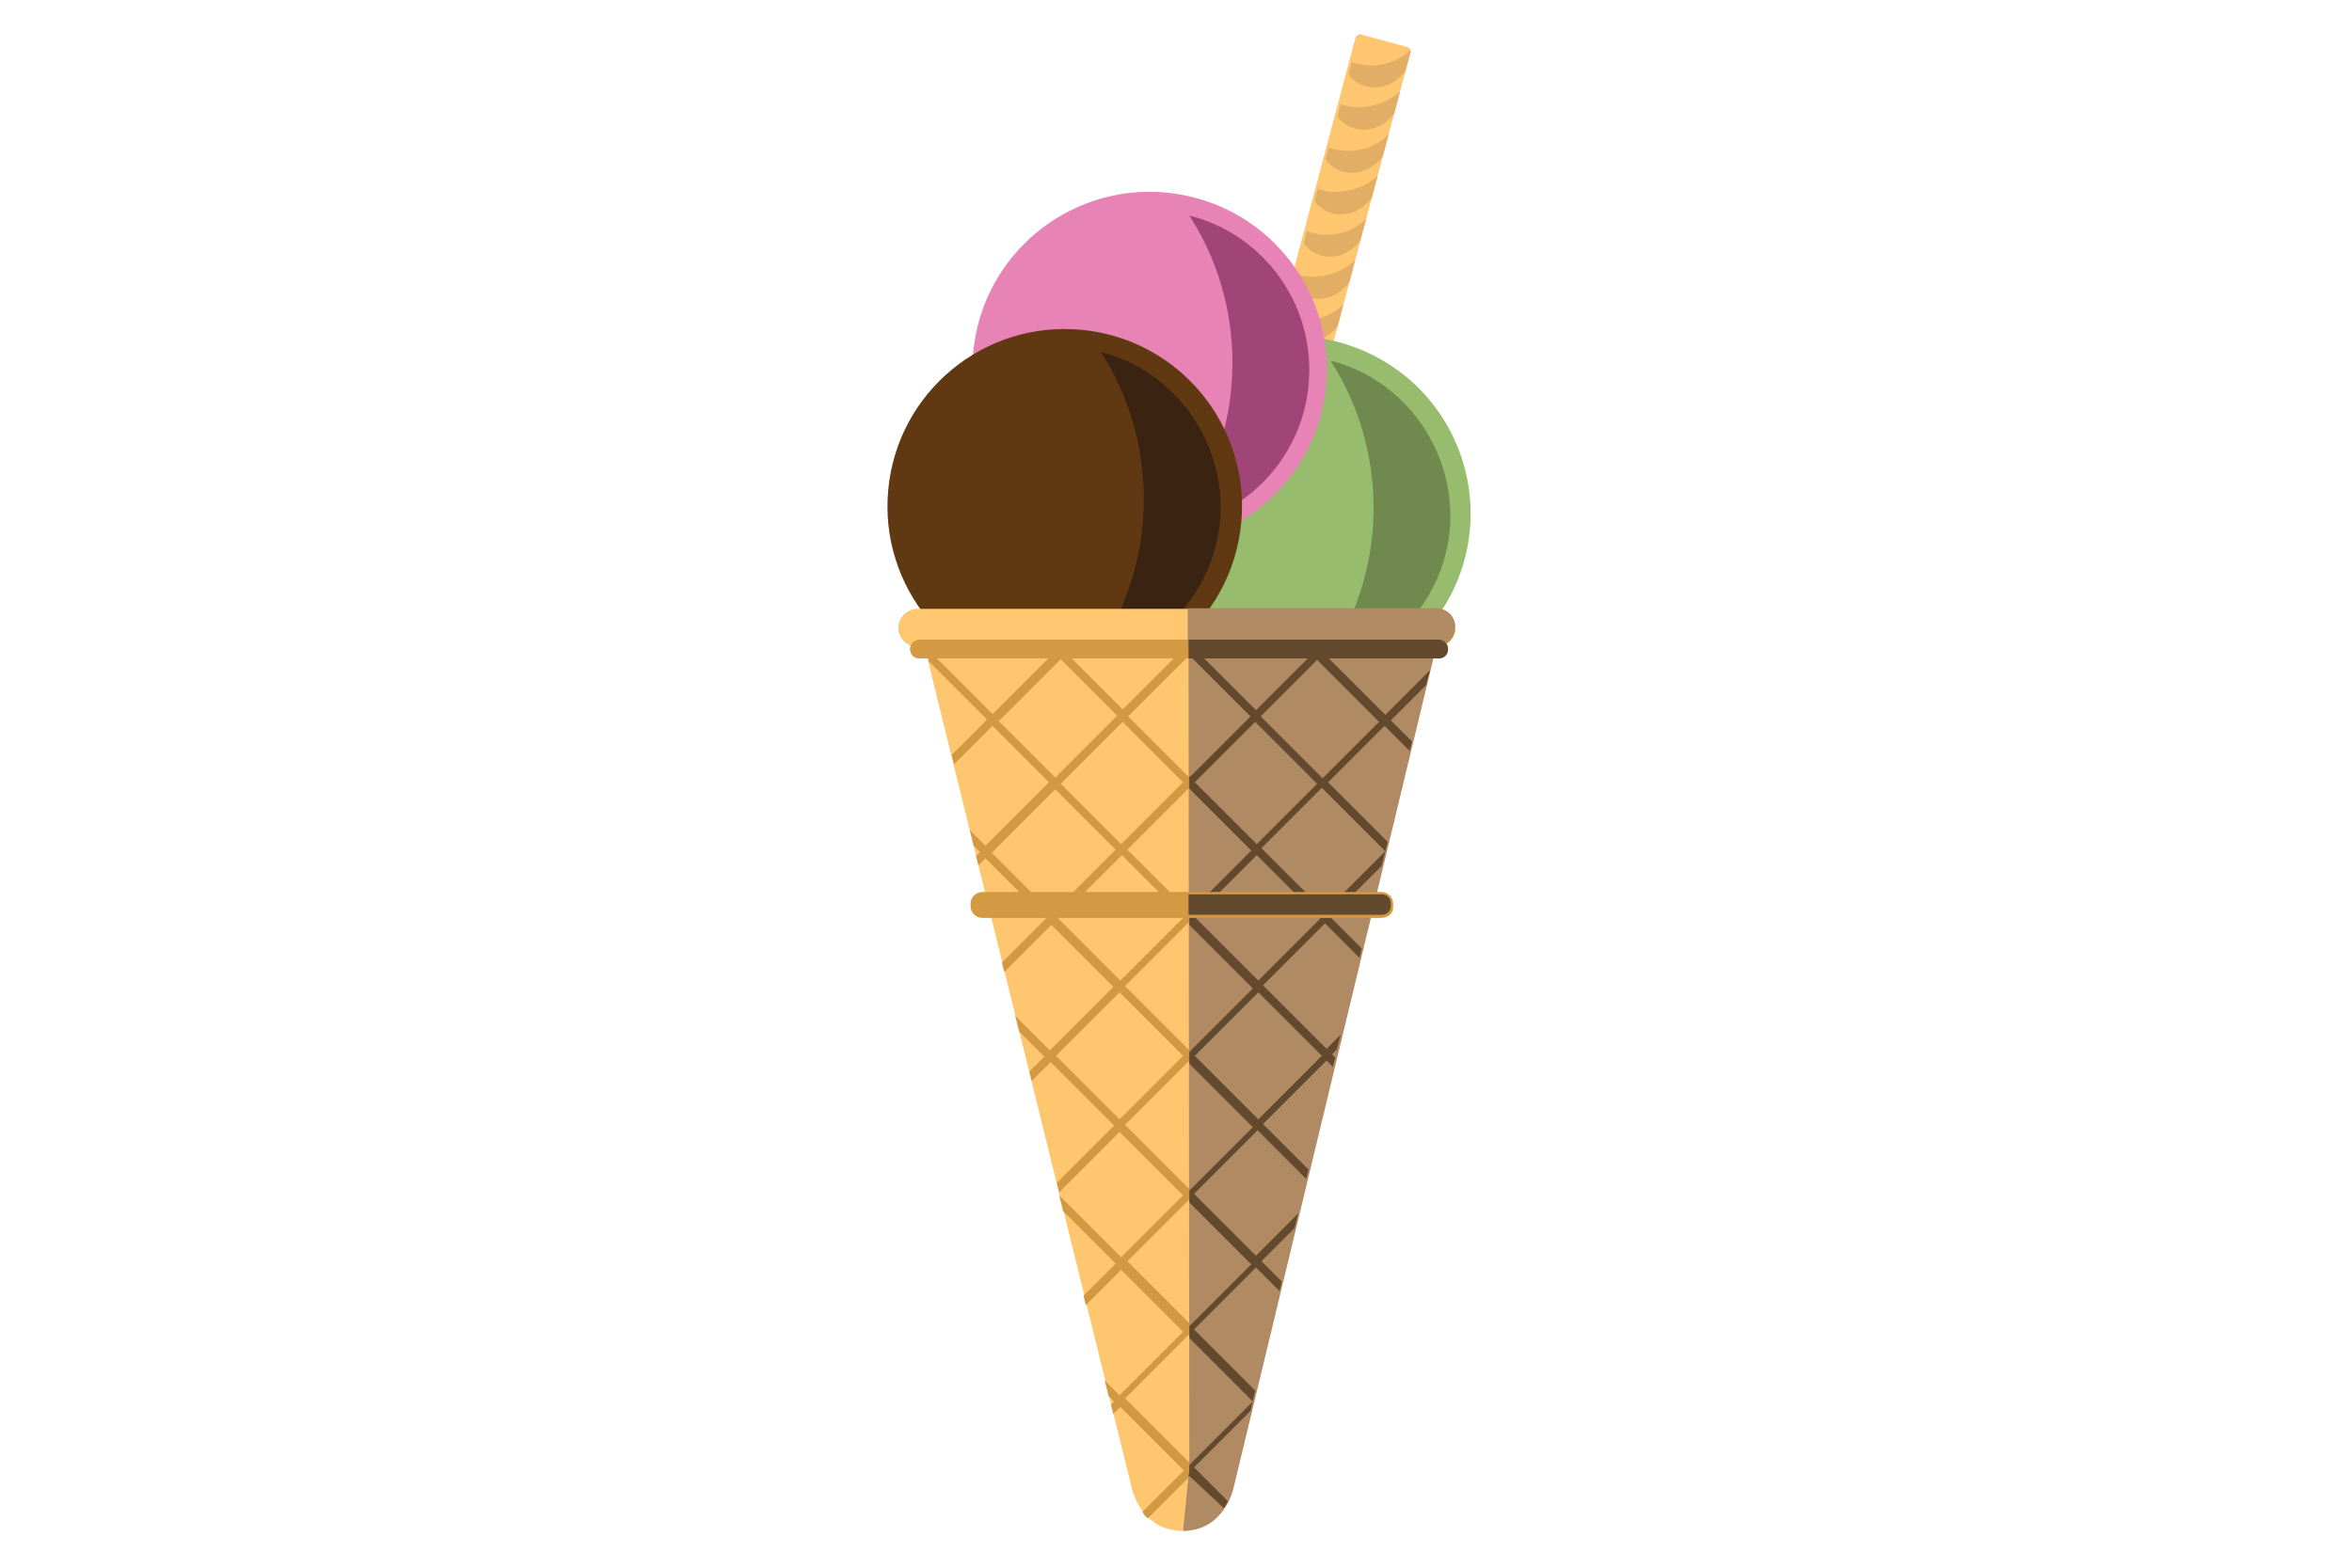 <?xml version="1.0" encoding="utf-8"?>
<!-- Generator: Adobe Illustrator 19.2.1, SVG Export Plug-In . SVG Version: 6.00 Build 0)  -->
<svg version="1.1" id="Layer_1" xmlns="http://www.w3.org/2000/svg" xmlns:xlink="http://www.w3.org/1999/xlink" x="0px" y="0px"
	 viewBox="0 0 300 200" style="enable-background:new 0 0 300 200;" xml:space="preserve">
<style type="text/css">
	.st0{display:none;}
	.st1{display:inline;}
	.st2{fill:#D6D6D6;}
	.st3{fill:#721C38;}
	.st4{fill:#FFFFFF;}
	.st5{fill:#3F1120;}
	.st6{fill:#E5D1BF;}
	.st7{fill:#82644B;}
	.st8{fill:#333333;}
	.st9{fill:#B4B4B4;}
	.st10{fill:#ED7161;}
	.st11{fill:#CDCCCC;}
	.st12{fill:#4E4E4E;}
	.st13{fill:#232323;}
	.st14{fill:#383838;}
	.st15{fill:#58595B;}
	.st16{fill:#414042;}
	.st17{fill:#6D6E71;}
	.st18{fill:#939598;}
	.st19{fill:#808285;}
	.st20{fill:none;}
	.st21{fill:#2B2725;}
	.st22{fill:#231F1C;}
	.st23{fill:#0B0909;}
	.st24{fill:#3F3E41;}
	.st25{opacity:0.32;fill:#DDD9D5;enable-background:new    ;}
	.st26{fill:#FFCC67;}
	.st27{fill:#676767;}
	.st28{fill:#989898;}
	.st29{fill:#E6E6E5;}
	.st30{fill:#4CA0D8;}
	.st31{fill:#418FC2;}
	.st32{fill:#EF6EAA;}
	.st33{fill:#E68844;}
	.st34{fill:#B46B35;}
	.st35{fill:#969696;}
	.st36{fill:#5E5F5F;}
	.st37{fill:#FFEFAB;}
	.st38{fill:#A38C52;}
	.st39{fill:#A67D52;}
	.st40{fill:#745639;}
	.st41{fill:#E6AC70;}
	.st42{fill:#9B9A9A;}
	.st43{fill:#F04A23;}
	.st44{fill:#232F34;}
	.st45{fill:#6F7173;}
	.st46{display:inline;opacity:0.2;}
	.st47{fill:#212121;}
	.st48{fill:#BCBEC0;}
	.st49{fill:#009444;}
	.st50{fill:#F68838;}
	.st51{fill:#FCC198;}
	.st52{fill:#C16328;}
	.st53{fill:#8ED1BE;}
	.st54{fill:#72B8A2;}
	.st55{fill:#2887A0;}
	.st56{fill:#444444;}
	.st57{fill:#BCBEC0;stroke:#BCBEC0;stroke-miterlimit:10;}
	.st58{fill:#FDBB41;}
	.st59{fill:#71481C;}
	.st60{fill:#FFE0BB;}
	.st61{fill:#F2F2F2;}
	.st62{clip-path:url(#SVGID_2_);fill:#FEC66F;}
	.st63{clip-path:url(#SVGID_4_);fill:#E2AE66;}
	.st64{clip-path:url(#SVGID_6_);fill:#E2AE66;}
	.st65{clip-path:url(#SVGID_8_);fill:#E2AE66;}
	.st66{clip-path:url(#SVGID_10_);fill:#E2AE66;}
	.st67{clip-path:url(#SVGID_12_);fill:#E2AE66;}
	.st68{clip-path:url(#SVGID_14_);fill:#E2AE66;}
	.st69{clip-path:url(#SVGID_16_);fill:#E2AE66;}
	.st70{clip-path:url(#SVGID_18_);fill:#E2AE66;}
	.st71{clip-path:url(#SVGID_20_);fill:#E2AE66;}
	.st72{clip-path:url(#SVGID_22_);fill:#E2AE66;}
	.st73{clip-path:url(#SVGID_24_);fill:#E2AE66;}
	.st74{fill:#97BC6D;}
	.st75{fill:#E783B5;}
	.st76{fill:#D49A44;}
	.st77{fill:#A14477;}
	.st78{fill:#70894E;}
	.st79{fill:#603913;}
	.st80{fill:#3B2311;}
	.st81{fill:#FEC66F;}
	.st82{fill:#D39942;}
	.st83{fill:#FEC770;}
	.st84{fill:#AF8A62;}
	.st85{fill:#63492E;}
	.st86{fill:#D49A44;stroke:#D39942;stroke-miterlimit:10;}
</style>
<g id="Layer_1_1_" class="st0">
</g>
<g id="Layer_1_copy" class="st0">
	<g class="st1">
		<path class="st2" d="M142.6,79.3c22.6,43.6-17.9,64.7-17.9,64.7S84,125.2,106.4,79.3H142.6z"/>
		<path class="st2" d="M124.5,194.9L124.5,194.9c-1.1,0-2-0.9-2-2v-50c0-1.1,0.9-2,2-2l0,0c1.1,0,2,0.9,2,2v50
			C126.5,194,125.6,194.9,124.5,194.9z"/>
		<path class="st2" d="M101.9,194.2v-0.3c0-1,0.8-1.8,1.8-1.8h41.5c1,0,1.8,0.8,1.8,1.8v0.3c0,1-0.8,1.8-1.8,1.8h-41.5
			C102.7,196,101.9,195.2,101.9,194.2z"/>
		<path class="st3" d="M99.8,101.2c-2.7,30.1,24.9,42.8,24.9,42.8s26.9-14,24.6-42.8H99.8z"/>
		<path class="st4" d="M107.1,95.2c0-3.8,0.2-7.5,0.6-11c-2.8,5.4-4.4,12.1-4.4,19.4c0,12,4.4,22.4,10.9,27.8
			C109.7,121.6,107.1,109,107.1,95.2z"/>
		<path class="st5" d="M185.4,46.8c0-9.3,0-37.4,0-37.4c0-2.5-2.1-4.6-4.6-4.6h-1.5h-2.2h-0.9c-2.5,0-4.6,2.1-4.6,4.6
			c0,0,0,28,0,37.4c0,8.2-15.4,13.9-15.4,35c0,27.4,0,109.6,0,109.6c0,2.5,2.1,4.6,4.6,4.6h12.8h9.8h12.8c2.5,0,4.6-2.1,4.6-4.6
			c0,0,0-82.2,0-109.6C200.8,60.7,185.4,55.1,185.4,46.8z"/>
		<path class="st5" d="M184.8,22.2H172c-1,0-1.9-0.8-1.9-1.9V12c0-1,0.8-1.9,1.9-1.9h12.8c1,0,1.9,0.8,1.9,1.9v8.3
			C186.7,21.3,185.8,22.2,184.8,22.2z"/>
		<g>
			<path class="st4" d="M166.8,186.1c0,0,0-77.4,0-103.1c0-19.5,8.7-24.9,9-32.3c-1.1,7.2-14.2,12.9-14.2,32c0,25.8,0,103.1,0,103.1
				c0,3.5,0.9,4.4,4.3,4.4h2.6C167.2,189.7,166.8,188.5,166.8,186.1z"/>
		</g>
		<g>
			<path d="M190.7,186.1c0,0,0-77.4,0-103.1c0-19.5-8.7-24.9-9-32.3c1.1,7.2,14.2,12.9,14.2,32c0,25.8,0,103.1,0,103.1
				c0,3.5-0.9,4.4-4.3,4.4H189C190.2,189.7,190.7,188.5,190.7,186.1z"/>
		</g>
		<path class="st6" d="M200.8,97.4h-20.2c-1.2,0-2.1,1-2.1,2.1v29.8c0,1.2,1,2.1,2.1,2.1h20.2C200.8,119.4,200.8,107.4,200.8,97.4z"
			/>
		<path class="st7" d="M195.8,131.5c0-12,0-24.2,0-34.1h-5.1c0,9.9,0,22.1,0,34.1H195.8z"/>
	</g>
</g>
<g id="Layer_2" class="st0">
	<g class="st1">
		<g>
			<g id="Mount_1_">
				<g>
					<path class="st8" d="M262.9,27.9h-32.8c-2.3,0-4.1,1.8-4.1,4.1v4.1c0,2.3,1.8,4.1,4.1,4.1h32.8c2.3,0,4.1-1.8,4.1-4.1V32
						C267,29.7,265.2,27.9,262.9,27.9z"/>
				</g>
			</g>
			<g id="Shape_44_">
				<g>
					<path class="st9" d="M225.9,52.5h41c2.3,0,4.1-1.8,4.1-4.1v-8.2c0-2.3-1.8-4.1-4.1-4.1h-41c-2.3,0-4.1,1.8-4.1,4.1v8.2
						C221.8,50.7,223.7,52.5,225.9,52.5z M217.7,60.7v16.4h57.5V60.7H217.7z"/>
				</g>
			</g>
			<g id="Shape_45_">
				<g>
					<path class="st8" d="M275.2,110h-57.5c-2.3,0-4.1,1.8-4.1,4.1v12.3h65.7v-12.3C279.3,111.8,277.5,110,275.2,110z M213.6,155.1
						c0,2.3,1.8,4.1,4.1,4.1h57.5c2.3,0,4.1-1.8,4.1-4.1V151h-65.7L213.6,155.1L213.6,155.1z"/>
				</g>
			</g>
			<g id="Label_24_">
				<g>
					<rect x="213.6" y="142.8" class="st10" width="65.7" height="8.2"/>
				</g>
			</g>
			<g id="Shape_46_">
				<g>
					<path class="st11" d="M275.2,93.5h-57.5V110h57.5V93.5z M213.6,126.4v16.4h65.7v-16.4H213.6z"/>
				</g>
			</g>
			<g id="Shape_47_">
				<g>
					<rect x="217.7" y="77.1" class="st12" width="57.5" height="16.4"/>
				</g>
			</g>
			<g id="Shape_48_">
				<g>
					<path class="st11" d="M221.8,44.3c-2.3,0-4.1,1.8-4.1,4.1v12.3h61.6V44.3H221.8z"/>
				</g>
			</g>
			<g id="Handle_7_">
				<g>
					<path class="st9" d="M279.3,44.3v16.4l8.2,6.2v39c0,2.3,1.8,4.1,4.1,4.1c2.3,0,4.1-1.8,4.1-4.1V56.6L279.3,44.3z"/>
				</g>
			</g>
		</g>
		<path class="st13" d="M215.3,81.4l-13.4-3.6c-2.9-0.8,2.3-0.5,3.1-3.4l12.7,2.3l0.1-5.8l0.4,0.1c2.9,0.8,4.6,3.7,3.8,6.6l0,0
			C221.1,80.5,218.2,82.2,215.3,81.4z"/>
		<path class="st13" d="M217.7,78v81.2c0,0,8,0,7.6,0V93.1C225.3,87.1,222.2,81.5,217.7,78z"/>
		<g>
			<path class="st14" d="M201.4,75.4c-9-1.1-8.9-7.9-13.5-12.4c-7.2-7.1-28.7-5.2-36.1,1.8c-5.2,5-1.6,11.8-24.7,11.5h-16.8
				c-11.8,0-21.5,9.7-21.5,21.5v59.5c0,3.2,2.6,5.7,5.7,5.7H211c6.6,0,12.1-5.4,12.1-12.1V94.1c0-6-3.4-11.6-8-14.9L201.4,75.4z"/>
			<path class="st15" d="M207.8,121.1c0,20.6-16.7,37.2-37.2,37.2c-20.6,0-37.2-16.7-37.2-37.2c0-20.6,13-60.1,21.1-63.1
				c8.8-3.3,33.4-4.4,36.6,3C199.4,80.4,207.8,102.9,207.8,121.1z"/>
			<circle class="st16" cx="170.6" cy="121.1" r="33.4"/>
			<path class="st15" d="M120,76.2c7.8,1.1,12.3,13.1,11,18.3c-1.4,5.9-14.3,5.1-14.3,18.9v49.5H94.5c-3.2,0-5.7-2.6-5.7-5.7V97.7
				c0-11.8,9.7-21.5,21.5-21.5h9.5"/>
			<path class="st16" d="M120,95.2h-17c-1.1,0-2.1-0.9-2.1-2.1l0,0c0-1.1,0.9-2.1,2.1-2.1h17c1.1,0,2.1,0.9,2.1,2.1l0,0
				C122.1,94.3,121.2,95.2,120,95.2z"/>
			<path class="st17" d="M184.5,72.8h-27.9c-1.8,0-3.3-1.5-3.3-3.3l0,0c0-4.6,3.8-8.4,8.4-8.4h17.9c4.6,0,8.4,3.8,8.4,8.4l0,0
				C187.9,71.3,186.4,72.8,184.5,72.8z"/>
			<path class="st16" d="M192.1,85.8h-43.7c-1.6,0-2.9-1.3-2.9-2.9l0,0c0-3.9,3.2-7.2,7.2-7.2h35.1c3.9,0,7.2,3.2,7.2,7.2l0,0
				C195,84.5,193.7,85.8,192.1,85.8z"/>
			<path class="st15" d="M216.4,79.7l-16.3-4.6c-1.2-0.3-1.8-1.5-1.5-2.7l0.5-1.8c0.3-1.2,1.5-1.8,2.7-1.5l16.3,4.6
				c1.2,0.3,1.8,1.5,1.5,2.7l-0.5,1.8C218.8,79.4,217.6,80,216.4,79.7z"/>
			<circle class="st4" cx="134.3" cy="85.2" r="2.9"/>
			<circle class="st17" cx="208.5" cy="88.1" r="2.5"/>
			
				<ellipse transform="matrix(0.998 -6.408612e-002 6.408612e-002 0.998 -4.987 7.313)" class="st16" cx="111.5" cy="81.4" rx="9.3" ry="4.1"/>
			
				<ellipse transform="matrix(0.998 -6.406779e-002 6.406779e-002 0.998 -4.896 7.308)" class="st18" cx="111.5" cy="80" rx="5.2" ry="2.3"/>
			<path class="st17" d="M207.6,127.1L207.6,127.1c-1.2,0-2.3-1-2.3-2.3v-7.5c0-1.2,1-2.3,2.3-2.3l0,0c2.9,0,5.3,2.4,5.3,5.3v1.5
				C212.8,124.7,210.5,127.1,207.6,127.1z"/>
			<circle class="st17" cx="135.3" cy="103.4" r="3.9"/>
			<circle class="st19" cx="142.4" cy="148.8" r="3.9"/>
			<circle class="st20" cx="170.6" cy="121.1" r="29.2"/>
			<g>
				<g>
					<circle class="st21" cx="170.6" cy="120.9" r="28.9"/>
					<path class="st22" d="M170.6,90.6c-16.7,0-30.3,13.6-30.3,30.3s13.6,30.3,30.3,30.3s30.3-13.6,30.3-30.3S187.3,90.6,170.6,90.6
						z M170.6,146.8c-14.3,0-25.9-11.6-25.9-25.9S156.3,95,170.6,95c14.3,0,25.9,11.6,25.9,25.9S184.9,146.8,170.6,146.8z"/>
					<path class="st18" d="M170.6,85.7c-19.5,0-35.2,15.8-35.2,35.2s15.8,35.2,35.2,35.2c19.5,0,35.2-15.8,35.2-35.2
						S190,85.7,170.6,85.7z M170.6,149.3c-15.7,0-28.4-12.7-28.4-28.4s12.7-28.4,28.4-28.4s28.4,12.7,28.4,28.4
						C198.9,136.6,186.2,149.3,170.6,149.3z"/>
					<circle class="st23" cx="170.6" cy="120.9" r="17.5"/>
					<path class="st24" d="M170.6,102.2c-10.3,0-18.7,8.4-18.7,18.7s8.4,18.7,18.7,18.7s18.7-8.4,18.7-18.7S180.9,102.2,170.6,102.2
						z M170.6,136.9c-8.8,0-16-7.2-16-16s7.2-16,16-16s16,7.2,16,16C186.6,129.8,179.4,136.9,170.6,136.9z"/>
				</g>
				
					<ellipse transform="matrix(0.2 -0.98 0.98 0.2 25.539 247.861)" class="st25" cx="164.5" cy="108.3" rx="8.3" ry="8.3"/>
				
					<ellipse transform="matrix(0.2 -0.98 0.98 0.2 9.108 246.319)" class="st25" cx="155.4" cy="117.6" rx="4.8" ry="4.8"/>
			</g>
		</g>
		<path class="st13" d="M103.2,162.9v-49.6c0-4.6-3.8-8.3-8.3-8.3h-6.4v57.9H103.2z"/>
		<g>
			<g id="Base_10_">
				<g>
					<path class="st26" d="M94.5,107.7h-84c-3.3,0-6,2.7-6,6v48c0,3.3,2.7,6,6,6h84c3.3,0,6-2.7,6-6v-48
						C100.5,110.4,97.8,107.7,94.5,107.7z"/>
				</g>
			</g>
			<g id="Grip_9_">
				<g>
					<path class="st27" d="M4.5,113.7v48c0,3.3,2.7,6,6,6H27c-4.3-8.1-8.9-23.3,3.9-39.4c5.5-6.8,7.8-14,8.3-20.6H10.5
						C7.2,107.7,4.5,110.4,4.5,113.7z M94.5,107.7h-18v12c0,3.3,2.7,6,6,6h18v-12C100.5,110.4,97.8,107.7,94.5,107.7z"/>
				</g>
			</g>
			<g id="Camera_Lens_4_">
				<g>
					<path class="st12" d="M67.5,135.4v-15.7c0-1.7-1.3-3-3-3h-12c-1.7,0-3,1.3-3,3v9.2c-8.5,1.2-15,7.3-15,14.8c0,8.3,8.1,15,18,15
						s18-6.7,18-15C70.5,140.7,69.4,137.8,67.5,135.4z"/>
				</g>
			</g>
			<g id="Viewfinder_6_">
				<g>
					<rect x="55.5" y="122.7" class="st28" width="6" height="6"/>
				</g>
			</g>
			<g id="Lens_31_">
				<g>
					<path class="st8" d="M55.5,137.7h-6c-3.3,0-6,2.7-6,6s2.7,6,6,6h6c3.3,0,6-2.7,6-6S58.8,137.7,55.5,137.7z"/>
				</g>
			</g>
			<g id="Blitz_4_">
				<g>
					<ellipse class="st4" cx="88.5" cy="116.7" rx="6" ry="3"/>
				</g>
			</g>
		</g>
	</g>
</g>
<g id="Layer_4" class="st0">
	<g class="st1">
		<g>
			<g id="Cream">
				<g>
					<ellipse class="st29" cx="51.4" cy="118.8" rx="36.3" ry="15.1"/>
				</g>
			</g>
			<g id="Cake">
				<g>
					<path class="st26" d="M75.6,118.8c-12.1,0-12.1,3-24.2,3s-12.1-3-24.2-3S9,121.8,9,127.9s3.1,6.1,3.1,6.1l3,3h72.7l3-3
						c0,0,3,0,3-6.1S87.7,118.8,75.6,118.8z"/>
				</g>
			</g>
			<g id="Cup_13_">
				<g>
					<path class="st30" d="M90.2,132.2c-0.6-0.8-1.4-1.3-2.5-1.3c-6.1,0-6.1,6.1-12.1,6.1s-6.1-6.1-12.1-6.1
						c-6.1,0-6.1,6.1-12.1,6.1c-6.1,0-6.1-6.1-12.1-6.1c-6.1,0-6.1,6.1-12.1,6.1c-6.1,0-6.1-6.1-12.1-6.1c-1,0-1.9,0.5-2.5,1.3
						s-0.7,1.8-0.4,2.7l12.1,30.3c0.4,1.2,1.6,2.1,2.9,2.1h48.5c1.3,0,2.5-0.8,2.9-2.1l12.1-30.3C90.9,134,90.8,133,90.2,132.2z"/>
				</g>
			</g>
			<g id="Lines">
				<g>
					<path class="st31" d="M39.3,130.9c-2.7,0-4.2,1.2-5.6,2.6l5.6,33.7h6.1L39.3,130.9L39.3,130.9z M18.3,131.7l11.9,35.6h6.1
						l-10.1-30.4C22.3,136.4,21.2,133.2,18.3,131.7z M48.4,136.3v30.9h6.1v-30.9c-0.8,0.4-1.8,0.7-3,0.7
						C50.2,137,49.2,136.7,48.4,136.3z M76.7,136.9l-10.1,30.4h6.1l11.9-35.6C81.6,133.2,80.5,136.4,76.7,136.9z M63.5,130.9
						l-6.1,36.3h6.1l5.6-33.7C67.7,132.2,66.2,130.9,63.5,130.9z"/>
				</g>
			</g>
			<g id="Candle_2_">
				<g>
					<path class="st32" d="M54.4,88.5h-6.1c-1.7,0-3,1.4-3,3v12.1h12.1v-12C57.4,89.9,56.1,88.5,54.4,88.5z"/>
				</g>
			</g>
			<g id="Fire_1_">
				<g>
					<path class="st26" d="M51.4,70.4c0,9.1-6.1,7.5-6.1,12.7c0,3,2.7,5.5,6.1,5.5c3.3,0,6.1-2.4,6.1-5.5
						C57.4,80.1,56.9,75.4,51.4,70.4z"/>
				</g>
			</g>
		</g>
		<g>
			<g id="Body_16_">
				<g>
					<path class="st33" d="M256.5,81.5C232.9,81.5,226,46,173.6,46c-54.2,0-71,49.7-71,71c0,23.7,17.8,29.6,17.8,29.6h124.3
						c11.8,0,35.5-23.7,35.5-41.4S268.3,81.5,256.5,81.5z"/>
				</g>
			</g>
			<g id="Bone">
				<g>
					<path class="st11" d="M283.1,16.3c-1.4,0-2.7,0.3-3.8,0.9c0.6-1.2,0.9-2.5,0.9-3.8c0-4.9-4-8.9-8.9-8.9s-8.9,4-8.9,8.9
						c0,2.5,1,4.7,2.6,6.3l-14.4,14.4l11.8,11.8l14.4-14.4c1.6,1.6,3.8,2.6,6.3,2.6c4.9,0,8.9-4,8.9-8.9S288,16.3,283.1,16.3z"/>
				</g>
			</g>
			<g id="Drumstick">
				<g>
					<path class="st34" d="M262.4,34.1c-5.9-5.9-11.8-5.9-17.8,0c-17.8,17.8-59.2,11.8-59.2,47.4c0,17.8,11.8,29.6,29.6,29.6
						c35.5,0,29.6-41.4,47.4-59.2C268.3,45.9,268.3,40,262.4,34.1z"/>
				</g>
			</g>
			<g id="Wing">
				<g>
					<path class="st34" d="M155.9,93.3c0,0,17.8-22.7,17.8-29.6c0-4-1.1-5.9-5.9-5.9c-4.7,0-41.4,27.6-41.4,41.4
						c0,6,5.9,11.8,5.9,11.8s-11.8,5.9-11.8,17.8c0,17.8,11.8,17.8,11.8,17.8s38.4,0,59.2,0c5.9,0,11.8-5.9,11.8-11.8
						C203.2,117,155.9,93.3,155.9,93.3z"/>
				</g>
			</g>
			<g>
				<path class="st11" d="M256.4,169.8H115.9c-7.3,0-13.3-6-13.3-13.3v-10.9h167.1v10.9C269.7,163.9,263.7,169.8,256.4,169.8z"/>
				<path class="st35" d="M122,169.8h134.3c7.3,0,13.3-6,13.3-13.3v-10.9L122,169.8z"/>
			</g>
		</g>
		<g>
			<g id="Lock_3_">
				<g>
					<path class="st36" d="M100.2,83.4c-20,0-36.2,16.2-36.2,36.2v18.1h4.9c6.3,10.8,18,18.1,31.4,18.1s25.1-7.3,31.4-18.1h4.9
						v-18.1C136.4,99.7,120.2,83.4,100.2,83.4z M121.9,137.8h-9.7c-3.4,2.3-7.6,3.6-12,3.6s-8.6-1.3-12-3.6h-9.7v-18.1
						c0-12,9.7-21.7,21.7-21.7s21.7,9.7,21.7,21.7C121.9,119.7,121.9,137.8,121.9,137.8z"/>
				</g>
			</g>
			<g id="Body_21_">
				<g>
					<path class="st36" d="M136.4,137.8H64c-4,0-7.2,3.2-7.2,7.2v39.8c0,4,3.2,7.2,7.2,7.2h72.4c4,0,7.2-3.2,7.2-7.2V145
						C143.7,141,140.4,137.8,136.4,137.8z"/>
				</g>
			</g>
			<g id="Keyhole_2_">
				<g>
					<path class="st36" d="M107.5,163.1c0-4-3.2-7.2-7.2-7.2s-7.2,3.2-7.2,7.2c0,2.7,1.5,5,3.6,6.3v8.2h7.2v-8.2
						C106,168.1,107.5,165.8,107.5,163.1z"/>
				</g>
			</g>
		</g>
		<g>
			<g id="Lock_6_">
				<g>
					<path class="st11" d="M96.6,87.1c-20,0-36.2,16.2-36.2,36.2v18.1h4.9c6.3,10.8,18,18.1,31.4,18.1s25.1-7.3,31.4-18.1h4.9v-18.1
						C132.8,103.3,116.6,87.1,96.6,87.1z M118.3,141.4h-9.7c-3.4,2.3-7.6,3.6-12,3.6s-8.6-1.3-12-3.6h-9.7v-18.1
						c0-12,9.7-21.7,21.7-21.7s21.7,9.7,21.7,21.7V141.4z"/>
				</g>
			</g>
			<g id="Body_26_">
				<g>
					<path class="st26" d="M132.8,141.4H60.4c-4,0-7.2,3.2-7.2,7.2v39.8c0,4,3.2,7.2,7.2,7.2h72.4c4,0,7.2-3.2,7.2-7.2v-39.8
						C140.1,144.6,136.8,141.4,132.8,141.4z"/>
				</g>
			</g>
			<g id="Keyhole_5_">
				<g>
					<path class="st27" d="M103.8,166.8c0-4-3.2-7.2-7.2-7.2s-7.2,3.2-7.2,7.2c0,2.7,1.5,5,3.6,6.3v8.2h7.2V173
						C102.4,171.8,103.8,169.4,103.8,166.8z"/>
				</g>
			</g>
		</g>
		<path id="XMLID_26_" class="st37" d="M58.1,157.3v-5.7c0-2.9,2.4-5.3,5.3-5.3h13.8C77.1,146.3,64.4,149.9,58.1,157.3z"/>
		<path id="XMLID_16_" class="st38" d="M135.1,181.1v5.7c0,2.9-2.4,5.3-5.3,5.3H116C129.1,188.3,135.1,181.1,135.1,181.1z"/>
		<path class="st4" d="M91.3,91.8c-15,2.5-26.5,15.5-26.7,31.2C70.3,107.4,78.5,99.5,91.3,91.8z"/>
	</g>
</g>
<g id="Layer_5" class="st0">
	<g class="st1">
		<g>
			<g id="Head_Board">
				<g>
					<path class="st39" d="M174,40.7H22.5c-3.2,0-5.8,2.6-5.8,5.8v58.3c0,3.2,2.6,5.8,5.8,5.8H174c3.2,0,5.8-2.6,5.8-5.8V46.5
						C179.8,43.3,177.2,40.7,174,40.7z"/>
				</g>
			</g>
			<g id="Pillows">
				<g>
					<path class="st4" d="M86.6,75.7c-2.9,0-17.5,5.8-23.3,5.8h-5.8c-5.8,0-20.4-5.8-23.3-5.8s-5.8,2.9-5.8,5.8s2.4,11.7,2.4,17.5
						s-2.4,14.6-2.4,17.5s2.9,5.8,5.8,5.8s17.5-5.8,23.3-5.8h5.8c5.8,0,20.4,5.8,23.3,5.8s5.8-2.9,5.8-5.8s-2.5-12.8-2.5-18.6
						c0-5.7,2.5-13.4,2.5-16.4S89.5,75.7,86.6,75.7z M168.2,81.5c0-2.9-2.9-5.8-5.8-5.8c-2.9,0-17.5,5.8-23.3,5.8h-5.8
						c-5.8,0-20.4-5.8-23.3-5.8s-5.8,2.9-5.8,5.8s2.2,11.7,2.2,17.5s-2.2,14.6-2.2,17.5s2.9,5.8,5.8,5.8s17.5-5.8,23.3-5.8h5.8
						c5.8,0,20.4,5.8,23.3,5.8c2.9,0,5.8-2.9,5.8-5.8s-2-12.8-2-18.6C166.2,92.2,168.2,84.4,168.2,81.5z"/>
				</g>
			</g>
			<g id="Mattress">
				<g>
					<path class="st11" d="M179.8,99H16.7c-3.2,0-5.8,2.6-5.8,5.8v23.3c0,3.2,2.6,5.8,5.8,5.8h163.2c3.2,0,5.8-2.6,5.8-5.8v-23.3
						C185.7,101.6,183.1,99,179.8,99z"/>
				</g>
			</g>
			<g id="Frame_2_">
				<g>
					<path class="st40" d="M179.8,122.3H16.7c-3.2,0-5.8,2.6-5.8,5.8v35c0,3.2,2.6,5.8,5.8,5.8h11.7c3.2,0,5.8-2.6,5.8-5.8v-5.8
						h128.2v5.8c0,3.2,2.6,5.8,5.8,5.8h11.7c3.2,0,5.8-2.6,5.8-5.8v-35C185.7,124.9,183.1,122.3,179.8,122.3z"/>
				</g>
			</g>
			<g id="Frame_3_">
				<g>
					<path class="st39" d="M185.7,122.3H10.8c-3.2,0-5.8,2.6-5.8,5.8v11.7c0,3.2,2.6,5.8,5.8,5.8h174.8c3.2,0,5.8-2.6,5.8-5.8v-11.7
						C191.5,124.9,188.9,122.3,185.7,122.3z"/>
				</g>
			</g>
		</g>
		<g>
			<g id="Legs_3_">
				<g>
					<path class="st40" d="M200.2,168.5h4.3c4.3,0,4.3-8.6,8.6-8.6h-12.9L200.2,168.5L200.2,168.5z M281.6,159.9
						c4.3,0,4.3,8.6,8.6,8.6h4.3v-8.6H281.6z"/>
				</g>
			</g>
			<g id="Body_32_">
				<g>
					<path class="st39" d="M285.9,91.3h-77.2c-4.7,0-8.6,3.8-8.6,8.6v60h94.3v-60C294.5,95.1,290.7,91.3,285.9,91.3z"/>
				</g>
			</g>
			<g id="Drawer_4_">
				<g>
					<path class="st41" d="M281.6,99.9H213c-2.4,0-4.3,1.9-4.3,4.3V117c0,2.4,1.9,4.3,4.3,4.3h68.6c2.4,0,4.3-1.9,4.3-4.3v-12.9
						C285.9,101.8,284,99.9,281.6,99.9z M281.6,129.9H213c-2.4,0-4.3,1.9-4.3,4.3V147c0,2.4,1.9,4.3,4.3,4.3h68.6
						c2.4,0,4.3-1.9,4.3-4.3v-12.9C285.9,131.8,284,129.9,281.6,129.9z"/>
				</g>
			</g>
			<g id="Handles_7_">
				<g>
					<path class="st40" d="M247.3,112.7c2.4,0,4.3-1.9,4.3-4.3s-1.9-4.3-4.3-4.3c-2.4,0-4.3,1.9-4.3,4.3
						C243.1,110.8,245,112.7,247.3,112.7z M247.3,134.2c-2.4,0-4.3,1.9-4.3,4.3c0,2.4,1.9,4.3,4.3,4.3c2.4,0,4.3-1.9,4.3-4.3
						C251.6,136.1,249.7,134.2,247.3,134.2z"/>
				</g>
			</g>
			<g id="Base_11_">
				<g>
					<path class="st42" d="M255.9,82.7h-17.1c-2.4,0-4.3,1.9-4.3,4.3v4.3h25.7V87C260.2,84.7,258.3,82.7,255.9,82.7z"/>
				</g>
			</g>
			<g id="Leg_1_">
				<g>
					<rect x="243.1" y="69.9" class="st9" width="8.6" height="12.9"/>
				</g>
			</g>
			<g id="Shade">
				<g>
					<path class="st43" d="M260.2,31.3h-25.7c-4.3,0-8.6,30-8.6,34.3s2.1,4.3,4.3,4.3h34.3c2.1,0,4.3,0,4.3-4.3
						S264.5,31.3,260.2,31.3z"/>
				</g>
			</g>
		</g>
	</g>
</g>
<g id="Layer_6" class="st0">
	<g class="st1">
		<path class="st44" d="M70.8,76H6.3v55.8c11.6,3.5,41.4,4.7,64.5,3.7V76z"/>
	</g>
	<g class="st1">
		<path class="st44" d="M238.9,75.9v64.5l-1.5,0.6c-5.1,2-13.8,3.6-24.7,4.8c29.7,2.1,70.8,0.8,82.5-3.8V75.9H238.9z"/>
	</g>
	<g class="st1">
		<rect x="238.9" y="80.3" class="st45" width="51.6" height="54.6"/>
	</g>
	<g class="st1">
		<path class="st44" d="M210.9,156.2c5.2,0.6,28.1-4.9,31.3-4.9c0.9,0,0-3.7,0-3.7h-4.7v1.7l-28.1,5.5
			C209.4,154.9,208,155.9,210.9,156.2"/>
	</g>
	<g class="st1">
		<path class="st44" d="M271.6,156.2c-5.2,0.6-28.1-4.9-31.3-4.9c-0.9,0,0-3.7,0-3.7h4.7v1.7l28.1,5.5
			C273.1,154.9,274.5,155.9,271.6,156.2"/>
	</g>
	<g class="st46">
		<polygon class="st4" points="240.7,134.9 238.9,134.9 238.9,80.3 259.8,80.3 		"/>
	</g>
	<g class="st46">
		<polygon class="st4" points="254.4,134.9 246,134.9 265.1,80.3 273.4,80.3 		"/>
	</g>
	<g class="st1">
		<path class="st47" d="M277.5,139.4c0,0.5-0.4,0.9-0.9,0.9s-0.9-0.4-0.9-0.9s0.4-0.9,0.9-0.9S277.5,138.9,277.5,139.4"/>
	</g>
	<g class="st1">
		<path class="st47" d="M281.3,139.4c0,0.5-0.4,0.9-0.9,0.9s-0.9-0.4-0.9-0.9s0.4-0.9,0.9-0.9S281.3,138.9,281.3,139.4"/>
	</g>
	<g class="st1">
		<path class="st47" d="M285.1,139.4c0,0.5-0.4,0.9-0.9,0.9s-0.9-0.4-0.9-0.9s0.4-0.9,0.9-0.9S285.1,138.9,285.1,139.4"/>
	</g>
	<g class="st1">
		<rect x="9.7" y="79.7" class="st45" width="61.1" height="46.1"/>
	</g>
	<g class="st1">
		<path class="st44" d="M27.1,143.8c4.4,0.5,23.7-4.2,26.4-4.2c0.8,0,0-3.1,0-3.1h-4v1.4l-23.7,4.7
			C25.9,142.6,24.7,143.5,27.1,143.8"/>
	</g>
	<g class="st1">
		<path class="st44" d="M78.4,143.8c-4.4,0.5-23.7-4.2-26.4-4.2c-0.8,0,0-3.1,0-3.1h4v1.4l23.7,4.7
			C79.7,142.6,80.8,143.5,78.4,143.8"/>
	</g>
	<g class="st46">
		<polygon class="st4" points="52.3,125.8 32.4,125.8 48.5,79.7 68.4,79.7 		"/>
	</g>
	<g class="st46">
		<polygon class="st4" points="63.8,125.8 56.8,125.8 70.8,85.6 70.8,105.9 		"/>
	</g>
	<g class="st1">
		<path class="st48" d="M83.4,129.6c0,0.4-0.3,0.8-0.8,0.8c-0.4,0-0.8-0.3-0.8-0.8c0-0.4,0.3-0.8,0.8-0.8
			C83,128.8,83.4,129.2,83.4,129.6"/>
	</g>
	<g class="st1">
		<path class="st48" d="M86.6,129.6c0,0.4-0.3,0.8-0.8,0.8c-0.4,0-0.8-0.3-0.8-0.8c0-0.4,0.3-0.8,0.8-0.8
			C86.3,128.8,86.6,129.2,86.6,129.6"/>
	</g>
	<g class="st1">
		<path class="st48" d="M89.8,129.6c0,0.4-0.3,0.8-0.8,0.8c-0.4,0-0.8-0.3-0.8-0.8c0-0.4,0.3-0.8,0.8-0.8S89.8,129.2,89.8,129.6"/>
	</g>
	<g class="st1">
		<path class="st44" d="M236.5,138.8c-24.2,9.5-131.7,9.5-163.3,0V39.7h163.3V138.8z"/>
	</g>
	<g class="st1">
		<rect x="79.1" y="46.3" class="st45" width="150.2" height="81.8"/>
	</g>
	<g class="st1">
		<path class="st44" d="M110.1,160.1c7.8,0.9,42.1-7.4,47-7.4c1.4,0,0-5.5,0-5.5H150v2.5l-42.1,8.3
			C107.9,158.1,105.8,159.6,110.1,160.1"/>
	</g>
	<g class="st1">
		<path class="st44" d="M201.1,160.1c-7.8,0.9-42.1-7.4-47-7.4c-1.4,0,0-5.5,0-5.5h7.1v2.5l42.1,8.3
			C203.4,158.1,205.5,159.6,201.1,160.1"/>
	</g>
	<g class="st46">
		<polygon class="st4" points="154.8,128.1 119.5,128.1 148.1,46.3 183.4,46.3 		"/>
	</g>
	<g class="st46">
		<polygon class="st4" points="175.3,128.1 162.8,128.1 191.3,46.3 203.8,46.3 		"/>
	</g>
	<g class="st1">
		<path class="st48" d="M210,134.9c0,0.8-0.6,1.4-1.4,1.4c-0.8,0-1.4-0.6-1.4-1.4c0-0.8,0.6-1.4,1.4-1.4S210,134.1,210,134.9"/>
	</g>
	<g class="st1">
		<path class="st48" d="M215.7,134.9c0,0.8-0.6,1.4-1.4,1.4c-0.8,0-1.4-0.6-1.4-1.4c0-0.8,0.6-1.4,1.4-1.4
			C215.1,133.5,215.7,134.1,215.7,134.9"/>
	</g>
	<g class="st1">
		<path class="st48" d="M221.4,134.9c0,0.8-0.6,1.4-1.4,1.4c-0.8,0-1.4-0.6-1.4-1.4c0-0.8,0.6-1.4,1.4-1.4
			C220.8,133.5,221.4,134.1,221.4,134.9"/>
	</g>
</g>
<g id="Layer_7" class="st0">
	<g class="st1">
		<rect x="125.7" y="11.2" class="st28" width="37" height="59.5"/>
		<rect x="195.6" y="21.9" class="st28" width="31.3" height="15.2"/>
		<g>
			<g id="Spring_1_">
				<g>
					
						<rect x="187.4" y="103.4" transform="matrix(0.707 -0.707 0.707 0.707 -26.765 172.599)" class="st28" width="15.2" height="30.4"/>
				</g>
			</g>
			<g id="Handles_4_">
				<g>
					<path class="st49" d="M232.6,124l-16.1-10.8c0,0-43,48.4-48.4,53.8S152,177.8,152,183.1c0,5.4,5.4,10.8,10.8,10.8
						c5.4,0,10.8-10.8,16.1-16.1c5.4-5.4,43-43,48.4-43c5.4,0,16.1,0,16.1-5.4L232.6,124z M189.6,81l-5.4-10.8
						c-5.4,0-5.4,10.8-5.4,16.1s-37.6,43-43,48.4c-5.4,5.4-16.1,10.8-16.1,16.1c0,5.4,5.4,10.8,10.8,10.8s10.8-10.8,16.1-16.1
						c5.4-5.4,53.8-48.4,53.8-48.4L189.6,81z"/>
				</g>
			</g>
			<g id="Blade_3_">
				<g>
					<path class="st9" d="M275.6,21.9c0,0-10.8,37.6-37.6,37.6c-26.9,0-43,16.1-48.4,21.5l10.8,16.1c0,0,16.1-5.4,37.6-5.4
						c36,0,43-21.5,43-43C281,27.3,275.6,21.9,275.6,21.9z"/>
				</g>
			</g>
			<g id="Blade_2_">
				<g>
					<path class="st11" d="M243.4,54.1c-10.8,5.4-21.5,10.8-21.5,21.5c0,21.5-5.4,37.6-5.4,37.6l16.1,10.8
						c5.4-5.4,21.5-21.5,21.5-37.6s21.5-16.1,21.5-64.5C275.6,21.9,264.9,43.4,243.4,54.1z"/>
				</g>
			</g>
			<g id="Axe_2_">
				<g>
					<circle class="st4" cx="238" cy="75.6" r="5.4"/>
				</g>
			</g>
		</g>
		<path class="st15" d="M73.1,89.5H72l-5,22.7h6.1c6.3,0,11.4-5.1,11.4-11.4C84.4,94.6,79.3,89.5,73.1,89.5z"/>
		<path class="st50" d="M36,51.1l-17,76.7c-0.8,3.7,0.1,7.6,2.5,10.6s6,4.7,9.8,4.7H51c5.9,0,11-4.1,12.3-9.9L72.9,90h33.7
			c8.4,0,15.2-6.8,15.2-15.2V6.7H91.4C64.8,6.7,41.8,25.2,36,51.1z"/>
		<path class="st11" d="M121.6,67.4c0,4.2,3.4,7.6,7.6,7.6h30.3c4.2,0,7.6-3.4,7.6-7.6V6.7h-45.5C121.6,6.7,121.6,67.4,121.6,67.4z
			 M129.2,14.3h30.3v7.6h-30.3V14.3z M129.2,29.5h30.3V37h-30.3V29.5z M129.2,44.6h30.3v7.6h-30.3V44.6z M129.2,59.8h30.3v7.6h-30.3
			V59.8z"/>
		<path class="st9" d="M196.6,21.9v-7.6c0-4.2-3.4-7.6-7.6-7.6h-21.8v45.5H189c4.2,0,7.6-3.4,7.6-7.6V37h7.6L196.6,21.9z"/>
		<polygon class="st11" points="196.6,21.9 196.6,37 204.2,37 		"/>
		<path class="st11" d="M226.9,21.9h-7.6l7.6,15.2c4.2,0,7.6-3.4,7.6-7.6S231.1,21.9,226.9,21.9z"/>
		<polygon class="st11" points="204.2,21.9 211.7,37 219.3,37 211.7,21.9 		"/>
		<path class="st51" d="M91.1,15.3h-1.5c-21.6,0-40.3,15-45,36.1l-1,4.3L91.1,15.3z"/>
		<path class="st52" d="M39.8,137.9h10.5c4.2,0,7.9-2.9,8.8-7.1l2.6-11.9L39.8,137.9z"/>
		<path class="st52" d="M96.9,84.4h8.9c6,0,10.8-4.9,10.8-10.8v-6.2L96.9,84.4z"/>
	</g>
</g>
<g id="Layer_8" class="st0">
	<g class="st1">
		<g>
			<polygon class="st53" points="192.6,103.5 184.9,103.5 147.2,103.5 139.5,103.5 145.9,190.6 178.6,190.6 184.1,114.9 			"/>
			<polygon class="st54" points="192.6,103.5 184.9,103.5 164.1,103.5 164.1,103.5 161.3,190.6 178.6,190.6 184.1,114.9 			"/>
			<path class="st53" d="M148.1,160.2c-14.8-8.8-30.3-32.2-26.5-46c1.3-4.9,5.6-10.7,18.2-10.7c0.1,0,0.1,0,0.2,0v4.7h-0.1
				c-7.8,0-12.4,2.4-13.7,7.2c-3.2,11.5,11.3,33,24.3,40.7L148.1,160.2z"/>
			<g>
				<polygon class="st55" points="174,118 174,121.6 183.7,121.6 183.9,118 				"/>
			</g>
			<polygon class="st55" points="183.1,128.2 173.6,128.2 173.6,131.8 183,131.8 			"/>
			<g>
				<polygon class="st55" points="172.9,138.4 172.9,142 182.2,142 182.4,138.4 				"/>
			</g>
			<g>
				<polygon class="st55" points="172.1,148.6 172.1,152.2 181.5,152.2 181.6,148.6 				"/>
			</g>
			<g>
				<polygon class="st55" points="171.4,158.8 171.4,162.4 180.7,162.4 180.9,158.8 				"/>
			</g>
			<g>
				<polygon class="st55" points="170.6,168.9 170.6,172.5 180,172.5 180.1,168.9 				"/>
			</g>
			<g>
				<polygon class="st55" points="169.9,179.1 169.9,182.7 179.2,182.7 179.4,179.1 				"/>
			</g>
			<path class="st53" d="M148.1,160.2c-14.8-8.8-30.3-32.2-26.5-46c1.3-4.9,5.6-10.7,18.2-10.7c0.1,0,0.1,0,0.2,0v4.7h-0.1
				c-7.8,0-12.4,2.4-13.7,7.2c-3.2,11.5,11.3,33,24.3,40.7L148.1,160.2z"/>
		</g>
		<g>
			<path class="st20" d="M126.2,115.5c-1.3,4.6,0.3,10.9,3.5,17.2v-8.9c1.3-0.5,3.4-6.5,5.4-15.2
				C130.2,109.5,127.2,111.8,126.2,115.5z"/>
			<path class="st20" d="M121.7,114.2c1.2-4.4,4.8-9.4,14.5-10.5c2.7-13.1,5.1-30.5,5.1-45.2c0,0,2.3-11.7-7.8-19.2
				c-3.8-2.8-10.8-11.3,0-18.8c14.1-9.7,5.2-12.5,2-12.5h-19.9c-0.4,0-0.8,0-1.1,0.1c-0.1,0-0.2,0.1-0.4,0.1
				c-0.2,0.1-0.5,0.1-0.7,0.2c-0.1,0.1-0.3,0.1-0.4,0.2c-0.2,0.1-0.4,0.2-0.6,0.3c-0.1,0.1-0.2,0.2-0.4,0.3
				c-0.1,0.1-0.2,0.2-0.3,0.2l0,0c-1.2,1.1-2.1,2.6-2.1,4.4v9v14.5V58c0,31,8,60,11.9,64.9C120.9,119.9,120.9,116.9,121.7,114.2z"/>
			<path class="st20" d="M129.7,183.4V142c-3.5-5.2-6.2-10.8-7.6-16v57.5c-6.6,1.1-11.5,5.1-11.5,9.7c0,1.5,0.2,2.6,1,2.9
				c0.9,0.4,1.7-0.3,2.7-1.1c1.2-1,2.8-2.3,4.4-1.6c0.7,0.3,1.6,1.3,2.5,2.3c1.4,1.6,2.9,3.3,4.8,3.3c2.8,0,3.8-1.7,4.7-3.2
				c0.6-1,1.2-2,2.3-2.5c0.8-0.4,2.2,0.7,3.4,1.6c1.5,1.1,2.7,2,3.8,1.4c1-0.5,1.1-1.9,1.1-3.1C141.3,188.5,136.4,184.5,129.7,183.4
				z"/>
			<path class="st56" d="M129.7,132.7c-3.2-6.3-4.8-12.6-3.5-17.2c1-3.7,4-6,8.9-6.8c0.4-1.5,0.7-3.2,1.1-4.9
				c-9.8,1-13.3,6.1-14.5,10.5c-0.7,2.7-0.7,5.7-0.2,8.9c0.2,0.3,0.4,0.5,0.6,0.6v2.3c1.4,5.2,4.1,10.8,7.6,16V132.7z"/>
		</g>
		<g>
			<rect id="XMLID_11_" x="120.9" y="118.9" class="st57" width="6.1" height="61.6"/>
			<path id="XMLID_10_" class="st57" d="M138.5,189.8c0,6.6-5.1-2-7.9-0.6c-3.1,1.6-2.6,5.6-6.6,5.6c-2.7,0-4.8-4.7-7-5.5
				c-4.2-1.6-7.6,6.6-7.6,0.5c0-5.1,6.5-9.3,14.6-9.3C132,180.5,138.5,184.7,138.5,189.8z"/>
			<path id="XMLID_8_" class="st58" d="M127.5,120.5h-7c-3.2,0-12.9-31.7-12.9-65.7V10.6c0-3.2,2.6-5.9,5.9-5.9h19.9
				c3.2,0,12.1,2.8-2,12.5c-10.8,7.4-3.8,16,0,18.8c10.2,7.4,7.8,19.2,7.8,19.2C139.3,82.9,130.8,120.5,127.5,120.5z"/>
			<path id="XMLID_7_" class="st59" d="M109.6,6.2c1-0.9,2.4-1.5,3.9-1.5h19.9c1.2,0,3.2,0.4,4.5,1.4"/>
			<path id="XMLID_6_" class="st59" d="M112.3,26.8c0,4-2.1,7.3-4.7,7.3V19.6C110.2,19.6,112.3,22.8,112.3,26.8z"/>
			<path id="XMLID_5_" class="st60" d="M133.7,59.6c0,14.5-3.9,35.7-6,35.7c-2.1,0-3.8-11.7-3.8-26.2s1.7-26.2,3.8-26.2
				C129.8,42.9,133.7,45.1,133.7,59.6z"/>
			<rect id="XMLID_4_" x="121.3" y="120.5" class="st61" width="2.6" height="59.5"/>
		</g>
	</g>
</g>
<g id="Layer_9">
	<g>
		<g>
			<defs>
				<path id="SVGID_1_" d="M164,66.5c-0.1,0.3-0.4,0.5-0.7,0.4l-5.9-1.6c-0.3-0.1-0.5-0.4-0.4-0.7l15.9-59.8
					c0.1-0.3,0.4-0.5,0.7-0.4l5.9,1.6c0.3,0.1,0.5,0.4,0.4,0.7L164,66.5z"/>
			</defs>
			<clipPath id="SVGID_2_">
				<use xlink:href="#SVGID_1_"  style="overflow:visible;"/>
			</clipPath>
			<path class="st62" d="M164,66.5c-0.1,0.3-0.4,0.5-0.7,0.4l-5.9-1.6c-0.3-0.1-0.5-0.4-0.4-0.7l15.9-59.8c0.1-0.3,0.4-0.5,0.7-0.4
				l5.9,1.6c0.3,0.1,0.5,0.4,0.4,0.7L164,66.5z"/>
		</g>
		<g>
			<defs>
				<path id="SVGID_3_" d="M164,66.5c-0.1,0.3-0.4,0.5-0.7,0.4l-5.9-1.6c-0.3-0.1-0.5-0.4-0.4-0.7l15.9-59.8
					c0.1-0.3,0.4-0.5,0.7-0.4l5.9,1.6c0.3,0.1,0.5,0.4,0.4,0.7L164,66.5z"/>
			</defs>
			<clipPath id="SVGID_4_">
				<use xlink:href="#SVGID_3_"  style="overflow:visible;"/>
			</clipPath>
			<path class="st63" d="M180.2,6.1c-2,2.1-5.1,2.8-7.8,1.8L172,9.4c0.2,0.5,1.1,1.3,2.2,1.6c1.6,0.4,3.7,0.1,5.5-2.5l0.5-1.9
				C180.3,6.4,180.3,6.2,180.2,6.1z"/>
		</g>
		<g>
			<defs>
				<path id="SVGID_5_" d="M164,66.5c-0.1,0.3-0.4,0.5-0.7,0.4l-5.9-1.6c-0.3-0.1-0.5-0.4-0.4-0.7l15.9-59.8
					c0.1-0.3,0.4-0.5,0.7-0.4l5.9,1.6c0.3,0.1,0.5,0.4,0.4,0.7L164,66.5z"/>
			</defs>
			<clipPath id="SVGID_6_">
				<use xlink:href="#SVGID_5_"  style="overflow:visible;"/>
			</clipPath>
			<path class="st64" d="M179.1,11.2c-2,2.1-5.4,3.1-8.1,2.1l-0.4,1.5c0.2,0.5,1.1,1.3,2.2,1.6c1.6,0.4,3.7,0.1,5.5-2.5l0.5-1.9
				C178.9,11.7,179.2,11.3,179.1,11.2z"/>
		</g>
		<g>
			<defs>
				<path id="SVGID_7_" d="M164,66.5c-0.1,0.3-0.4,0.5-0.7,0.4l-5.9-1.6c-0.3-0.1-0.5-0.4-0.4-0.7l15.9-59.8
					c0.1-0.3,0.4-0.5,0.7-0.4l5.9,1.6c0.3,0.1,0.5,0.4,0.4,0.7L164,66.5z"/>
			</defs>
			<clipPath id="SVGID_8_">
				<use xlink:href="#SVGID_7_"  style="overflow:visible;"/>
			</clipPath>
			<path class="st65" d="M177.3,17c-2,2.1-5.1,2.8-7.8,1.8l-0.4,1.5c0.2,0.5,1.1,1.3,2.2,1.6c1.6,0.4,3.7,0.1,5.5-2.5l0.5-1.9
				C177.5,17.3,177.4,17.1,177.3,17z"/>
		</g>
		<g>
			<defs>
				<path id="SVGID_9_" d="M164,66.5c-0.1,0.3-0.4,0.5-0.7,0.4l-5.9-1.6c-0.3-0.1-0.5-0.4-0.4-0.7l15.9-59.8
					c0.1-0.3,0.4-0.5,0.7-0.4l5.9,1.6c0.3,0.1,0.5,0.4,0.4,0.7L164,66.5z"/>
			</defs>
			<clipPath id="SVGID_10_">
				<use xlink:href="#SVGID_9_"  style="overflow:visible;"/>
			</clipPath>
			<path class="st66" d="M176.2,22c-2,2.1-5.4,3.1-8.1,2.1l-0.4,1.5c0.2,0.5,1.1,1.3,2.2,1.6c1.6,0.4,3.7,0.1,5.5-2.5l0.5-1.9
				C176,22.6,176.3,22.2,176.2,22z"/>
		</g>
		<g>
			<defs>
				<path id="SVGID_11_" d="M164,66.5c-0.1,0.3-0.4,0.5-0.7,0.4l-5.9-1.6c-0.3-0.1-0.5-0.4-0.4-0.7l15.9-59.8
					c0.1-0.3,0.4-0.5,0.7-0.4l5.9,1.6c0.3,0.1,0.5,0.4,0.4,0.7L164,66.5z"/>
			</defs>
			<clipPath id="SVGID_12_">
				<use xlink:href="#SVGID_11_"  style="overflow:visible;"/>
			</clipPath>
			<path class="st67" d="M174.5,27.7c-2,2.1-5.1,2.8-7.8,1.8l-0.4,1.5c0.2,0.5,1.1,1.3,2.2,1.6c1.6,0.4,3.7,0.1,5.5-2.5l0.5-1.9
				C174.6,28,174.6,27.9,174.5,27.7z"/>
		</g>
		<g>
			<defs>
				<path id="SVGID_13_" d="M164,66.5c-0.1,0.3-0.4,0.5-0.7,0.4l-5.9-1.6c-0.3-0.1-0.5-0.4-0.4-0.7l15.9-59.8
					c0.1-0.3,0.4-0.5,0.7-0.4l5.9,1.6c0.3,0.1,0.5,0.4,0.4,0.7L164,66.5z"/>
			</defs>
			<clipPath id="SVGID_14_">
				<use xlink:href="#SVGID_13_"  style="overflow:visible;"/>
			</clipPath>
			<path class="st68" d="M173.3,32.8c-2,2.1-5.4,3.1-8.1,2.1l-0.4,1.5c0.2,0.5,1.1,1.3,2.2,1.6c1.6,0.4,3.7,0.1,5.5-2.5l0.5-1.9
				C173.2,33.4,173.4,32.9,173.3,32.8z"/>
		</g>
		<g>
			<defs>
				<path id="SVGID_15_" d="M164,66.5c-0.1,0.3-0.4,0.5-0.7,0.4l-5.9-1.6c-0.3-0.1-0.5-0.4-0.4-0.7l15.9-59.8
					c0.1-0.3,0.4-0.5,0.7-0.4l5.9,1.6c0.3,0.1,0.5,0.4,0.4,0.7L164,66.5z"/>
			</defs>
			<clipPath id="SVGID_16_">
				<use xlink:href="#SVGID_15_"  style="overflow:visible;"/>
			</clipPath>
			<path class="st69" d="M171.6,38.6c-2,2.1-5.1,2.8-7.8,1.8l-0.4,1.5c0.2,0.5,1.1,1.3,2.2,1.6c1.6,0.4,3.7,0.1,5.5-2.5l0.5-1.9
				C171.7,38.9,171.7,38.7,171.6,38.6z"/>
		</g>
		<g>
			<defs>
				<path id="SVGID_17_" d="M164,66.5c-0.1,0.3-0.4,0.5-0.7,0.4l-5.9-1.6c-0.3-0.1-0.5-0.4-0.4-0.7l15.9-59.8
					c0.1-0.3,0.4-0.5,0.7-0.4l5.9,1.6c0.3,0.1,0.5,0.4,0.4,0.7L164,66.5z"/>
			</defs>
			<clipPath id="SVGID_18_">
				<use xlink:href="#SVGID_17_"  style="overflow:visible;"/>
			</clipPath>
			<path class="st70" d="M170.4,43.7c-2,2.1-5.4,3.1-8.1,2.1l-0.4,1.5c0.2,0.5,1.1,1.3,2.2,1.6c1.6,0.4,3.7,0.1,5.5-2.5l0.5-1.9
				C170.3,44.2,170.5,43.8,170.4,43.7z"/>
		</g>
		<g>
			<defs>
				<path id="SVGID_19_" d="M164,66.5c-0.1,0.3-0.4,0.5-0.7,0.4l-5.9-1.6c-0.3-0.1-0.5-0.4-0.4-0.7l15.9-59.8
					c0.1-0.3,0.4-0.5,0.7-0.4l5.9,1.6c0.3,0.1,0.5,0.4,0.4,0.7L164,66.5z"/>
			</defs>
			<clipPath id="SVGID_20_">
				<use xlink:href="#SVGID_19_"  style="overflow:visible;"/>
			</clipPath>
			<path class="st71" d="M169,49.2c-2,2.1-5.4,3.1-8.1,2.1l-0.4,1.5c0.2,0.5,1.1,1.3,2.2,1.6c1.6,0.4,3.7,0.1,5.5-2.5l0.5-1.9
				C168.8,49.8,169,49.3,169,49.2z"/>
		</g>
		<g>
			<defs>
				<path id="SVGID_21_" d="M164,66.5c-0.1,0.3-0.4,0.5-0.7,0.4l-5.9-1.6c-0.3-0.1-0.5-0.4-0.4-0.7l15.9-59.8
					c0.1-0.3,0.4-0.5,0.7-0.4l5.9,1.6c0.3,0.1,0.5,0.4,0.4,0.7L164,66.5z"/>
			</defs>
			<clipPath id="SVGID_22_">
				<use xlink:href="#SVGID_21_"  style="overflow:visible;"/>
			</clipPath>
			<path class="st72" d="M167.2,55c-2,2.1-5.1,2.8-7.8,1.8l-0.4,1.5c0.2,0.5,1.1,1.3,2.2,1.6c1.6,0.4,3.7,0.1,5.5-2.5l0.5-1.9
				C167.3,55.3,167.3,55.2,167.2,55z"/>
		</g>
		<g>
			<defs>
				<path id="SVGID_23_" d="M164,66.5c-0.1,0.3-0.4,0.5-0.7,0.4l-5.9-1.6c-0.3-0.1-0.5-0.4-0.4-0.7l15.9-59.8
					c0.1-0.3,0.4-0.5,0.7-0.4l5.9,1.6c0.3,0.1,0.5,0.4,0.4,0.7L164,66.5z"/>
			</defs>
			<clipPath id="SVGID_24_">
				<use xlink:href="#SVGID_23_"  style="overflow:visible;"/>
			</clipPath>
			<path class="st73" d="M166.1,60.1c-2,2.1-5.4,3.1-8.1,2.1l-0.4,1.5c0.2,0.5,1.1,1.3,2.2,1.6c1.6,0.4,3.7,0.1,5.5-2.5l0.5-1.9
				C165.9,60.7,166.2,60.2,166.1,60.1z"/>
		</g>
	</g>
	<g>
		
			<ellipse transform="matrix(0.511 -0.86 0.86 0.511 24.376 173.855)" class="st74" cx="164.9" cy="65.5" rx="22.6" ry="22.6"/>
	</g>
	<g>
		
			<ellipse transform="matrix(0.186 -0.983 0.983 0.186 72.953 182.509)" class="st75" cx="146.7" cy="47.2" rx="22.6" ry="22.6"/>
	</g>
	<polygon class="st76" points="118,82.8 118,82.8 117.7,81.3 	"/>
	<path class="st77" d="M151.7,27.5c3.5,5.4,5.5,11.9,5.5,18.8c0,7.8-2.6,15-6.9,20.9c9.5-1.7,16.7-10,16.7-20
		C167,37.7,160.5,29.7,151.7,27.5z"/>
	<path class="st78" d="M169.7,46c3.5,5.4,5.5,11.9,5.5,18.8c0,7.8-2.6,15-6.9,20.9c9.5-1.7,16.7-10,16.7-20
		C184.9,56.2,178.4,48.2,169.7,46z"/>
	<g>
		
			<ellipse transform="matrix(9.450953e-002 -0.996 0.996 9.450953e-002 58.533 193.726)" class="st79" cx="135.8" cy="64.7" rx="22.6" ry="22.6"/>
	</g>
	<path class="st80" d="M140.4,44.9c3.5,5.4,5.5,11.9,5.5,18.8c0,7.8-2.6,15-6.9,20.9c9.5-1.7,16.7-10,16.7-20
		C155.6,55.1,149.1,47.1,140.4,44.9z"/>
	<g>
		<path class="st81" d="M118,82.8L144.4,190c0,0,1.2,5.3,6.4,5.3s6.4-5.3,6.4-5.3l25.7-106.7c-8,1-21.6-0.2-31.3-0.2
			C141.9,83.1,126.1,83.8,118,82.8z"/>
	</g>
	<g>
		<path class="st20" d="M143.2,90.7l7.6-7.6c-4.2,0-9.4,0.1-14.7,0.2l-0.2,0.2L143.2,90.7z"/>
		<polygon class="st20" points="150.9,169.5 143,161.7 138.5,166.2 140.9,175.7 142.8,177.6 		"/>
		<polygon class="st20" points="134,135.4 131.6,137.8 134.7,150.8 142,143.5 		"/>
		<polygon class="st20" points="150.9,152.4 142.8,144.2 135,152 135.1,152.3 143,160.2 		"/>
		<polygon class="st20" points="135.6,154.3 138.2,165 142.3,160.9 		"/>
		<polygon class="st20" points="141.3,177.6 141.6,178.8 142.1,178.4 		"/>
		
			<rect x="154.7" y="128.9" transform="matrix(0.707 -0.707 0.707 0.707 -48.265 152.872)" class="st20" width="11.4" height="11.5"/>
		
			<rect x="145.9" y="120.1" transform="matrix(0.707 -0.707 0.707 0.707 -44.576 144.037)" class="st20" width="11.4" height="11.4"/>
		<path class="st20" d="M142.8,179.1l-0.9,0.9l2.5,10c0,0,0.3,1.2,1.2,2.5l5.3-5.3L142.8,179.1z"/>
		<path class="st20" d="M126.6,91.3l7.9-7.9l-0.1-0.1c-6.2,0-12.3,0-16.3-0.6l0.4,1.6l0.6-0.6L126.6,91.3z"/>
		<polygon class="st20" points="133.9,100 126.6,92.8 121.7,97.7 123.8,106 125.8,108.1 		"/>
		<path class="st20" d="M167.2,83.6c-5.1-0.2-10.2-0.4-14.7-0.5l7.6,7.6L167.2,83.6z"/>
		<polygon class="st20" points="125.8,109.6 124.9,110.5 127.9,122.8 133.5,117.2 		"/>
		<polygon class="st20" points="142.1,125.8 134.2,118 128.2,124 129.5,129.5 134,133.9 		"/>
		<polygon class="st20" points="124.2,108 124.6,109.3 125.1,108.8 		"/>
		<polygon class="st20" points="130,131.5 131.3,136.6 133.2,134.7 		"/>
		
			<rect x="145.9" y="137.8" transform="matrix(0.707 -0.707 0.707 0.707 -57.059 149.283)" class="st20" width="11.5" height="11.5"/>
		
			<rect x="137.1" y="128.9" transform="matrix(0.707 -0.707 0.707 0.707 -53.37 140.448)" class="st20" width="11.5" height="11.4"/>
		
			<rect x="137.2" y="111.6" transform="matrix(0.707 -0.707 0.707 0.707 -40.983 135.373)" class="st20" width="11.4" height="11.1"/>
		<path class="st20" d="M182.3,85.6l0.6-2.3c-3.7,0.5-8.7,0.5-13.9,0.3l7.7,7.7L182.3,85.6z"/>
		
			<rect x="128.7" y="103.2" transform="matrix(0.707 -0.707 0.707 0.707 -37.458 126.873)" class="st20" width="11.4" height="10.9"/>
		
			<rect x="146.1" y="155.4" transform="matrix(0.707 -0.707 0.707 0.707 -69.38 154.362)" class="st20" width="11.1" height="11.1"/>
		<path class="st20" d="M151.6,187.9l-5.4,5.4c1,1,2.4,1.9,4.6,1.9c2.8,0,4.4-1.5,5.3-2.9L151.6,187.9z"/>
		
			<rect x="145.9" y="172.6" transform="matrix(0.707 -0.707 0.707 0.707 -81.709 159.404)" class="st20" width="11.4" height="11.4"/>
		
			<rect x="129.4" y="86.6" transform="matrix(0.707 -0.707 0.707 0.707 -25.317 122.26)" class="st20" width="11.1" height="10.2"/>
		
			<rect x="163.2" y="86.2" transform="matrix(0.707 -0.707 0.707 0.707 -15.583 145.896)" class="st20" width="10.2" height="11.1"/>
		
			<rect x="154.7" y="94.4" transform="matrix(0.707 -0.707 0.707 0.707 -23.748 142.519)" class="st20" width="10.9" height="11.1"/>
		
			<rect x="154.8" y="111.4" transform="matrix(0.707 -0.707 0.707 0.707 -35.841 147.659)" class="st20" width="11.1" height="11.4"/>
		
			<rect x="146.2" y="86" transform="matrix(0.707 -0.707 0.707 0.707 -20.223 134.02)" class="st20" width="10.9" height="10.9"/>
		
			<rect x="146.1" y="102.9" transform="matrix(0.707 -0.707 0.707 0.707 -32.248 138.995)" class="st20" width="11.1" height="11.1"/>
		
			<rect x="137.6" y="94.5" transform="matrix(0.707 -0.707 0.707 0.707 -28.723 130.495)" class="st20" width="11.1" height="10.9"/>
		<polygon class="st20" points="118.5,84.6 121.4,96.5 125.9,92 		"/>
		<polygon class="st20" points="163.5,163.5 165.2,156.7 161,160.9 		"/>
		<polygon class="st20" points="180.1,94.8 181.8,87.5 177.3,92 		"/>
		<path class="st20" d="M156.6,191.5c0.4-0.8,0.5-1.5,0.5-1.5l2.4-10l-7.2,7.2L156.6,191.5z"/>
		<polygon class="st20" points="169.4,100 177,107.6 179.8,96 176.6,92.8 		"/>
		<polygon class="st20" points="152.4,152.4 160.2,160.2 165.7,154.8 166.7,150.5 160.5,144.2 		"/>
		<polygon class="st20" points="161.2,143.5 167,149.3 170.1,136.2 169.3,135.4 		"/>
		<polygon class="st20" points="173.7,121.2 176.2,110.8 169.8,117.2 		"/>
		<polygon class="st20" points="170.4,135.1 170.6,134.1 170,134.7 		"/>
		<polygon class="st20" points="161.2,125.8 169.3,133.9 171.1,132.1 173.4,122.4 169,118 		"/>
		<polygon class="st20" points="152.4,169.5 160.2,177.4 163.3,164.7 160.2,161.7 		"/>
		<polygon class="st20" points="161,108.4 169,116.5 176.7,108.8 176.7,108.8 168.6,100.7 		"/>
		<path class="st82" d="M156.1,192.4c0.2-0.3,0.4-0.6,0.5-0.9l-4.3-4.3l7.2-7.2l0.6-2.6l-7.8-7.8l7.9-7.9l3,3l0.3-1.2l-2.6-2.6
			l4.2-4.2l0.5-1.9l-5.4,5.4l-7.9-7.9l8.1-8.1l6.2,6.2l0.3-1.2l-5.8-5.8l8.1-8.1l0.8,0.8l0.3-1.2l-0.4-0.4l0.6-0.6l0.5-1.9l-1.8,1.8
			l-8.1-8.1l7.9-7.9l4.4,4.4l0.3-1.2l-4-4l6.5-6.5l0.5-1.9l-7.7,7.7l-8.1-8.1l7.7-7.7l8.1,8.1l0.3-1.2l-7.6-7.6l7.2-7.2l3.2,3.2
			l0.3-1.2l-2.7-2.7l4.5-4.5l0.5-1.9l-5.7,5.7l-7.7-7.7c-0.6,0-1.2,0-1.8-0.1l-7.1,7.1l-7.6-7.6c-0.3,0-0.6,0-0.9,0
			c-0.3,0-0.5,0-0.8,0l-7.6,7.6l-7.2-7.2l0.2-0.2c-0.6,0-1.2,0-1.8,0l0.1,0.1l-7.9,7.9l-7.6-7.6l-0.6,0.6l0.1,0.3l7.4,7.4l-4.5,4.5
			l0.3,1.2l4.9-4.9l7.2,7.2l-8.1,8.1l-2-2l0.5,2l0.8,0.8l-0.5,0.5l0.3,1.2l0.9-0.9l7.7,7.7l-5.6,5.6l0.3,1.2l6-6l7.9,7.9l-8.1,8.1
			l-4.4-4.4l0.5,2l3.2,3.2l-1.9,1.9l0.3,1.2l2.4-2.4l8.1,8.1l-7.3,7.3l0.3,1.2l7.7-7.7l8.1,8.1l-7.9,7.9l-7.9-7.9l0.5,2l6.7,6.7
			l-4.1,4.1l0.3,1.2l4.5-4.5l7.9,7.9l-8.1,8.1l-1.9-1.9l0.5,2l0.7,0.7l-0.4,0.4l0.3,1.2l0.9-0.9l8.1,8.1l-5.3,5.3
			c0.2,0.3,0.4,0.6,0.7,0.8l5.4-5.4L156.1,192.4z M168.6,134.7l-8.1,8.1l-8.1-8.1l8.1-8.1L168.6,134.7z M159.7,125.8l-8.1,8.1
			l-8.1-8.1l8.1-8.1L159.7,125.8z M143.8,108.4l7.9-7.9l7.9,7.9l-7.9,7.9L143.8,108.4z M168.3,117.2l-7.9,7.9l-8.1-8.1l7.9-7.9
			L168.3,117.2z M168,84.2l7.9,7.9l-7.2,7.2l-7.9-7.9L168,84.2z M167.9,100l-7.7,7.7l-7.9-7.9l7.7-7.7L167.9,100z M151.6,83.7
			l7.7,7.7l-7.7,7.7l-7.7-7.7L151.6,83.7z M150.9,99.8l-7.9,7.9l-7.7-7.7l7.9-7.9L150.9,99.8z M127.4,92l7.9-7.9l7.2,7.2l-7.9,7.9
			L127.4,92z M126.5,108.8l8.1-8.1l7.7,7.7l-8.1,8.1L126.5,108.8z M135,117.2l8.1-8.1l7.9,7.9l-8.1,8.1L135,117.2z M134.7,134.7
			l8.1-8.1l8.1,8.1l-8.1,8.1L134.7,134.7z M143.5,143.5l8.1-8.1l8.1,8.1l-8.1,8.1L143.5,143.5z M143.8,160.9l7.9-7.9l7.9,7.9
			l-7.9,7.9L143.8,160.9z M143.5,178.4l8.1-8.1l8.1,8.1l-8.1,8.1L143.5,178.4z"/>
	</g>
	<path class="st83" d="M183.2,82.5H117c-1.3,0-2.4-1.1-2.4-2.4l0,0c0-1.3,1.1-2.4,2.4-2.4h66.2c1.3,0,2.4,1.1,2.4,2.4l0,0
		C185.7,81.4,184.6,82.5,183.2,82.5z"/>
	<g>
		<path class="st84" d="M151.6,83.1l0.1,104.2l-0.8,8c5.2,0,6.4-5.3,6.4-5.3L183,83.3C174.8,84.3,151.6,83.1,151.6,83.1z"/>
	</g>
	<g>
		
			<rect x="163.2" y="86.2" transform="matrix(0.707 -0.707 0.707 0.707 -15.583 145.896)" class="st20" width="10.2" height="11.1"/>
		
			<rect x="154.8" y="111.4" transform="matrix(0.707 -0.707 0.707 0.707 -35.841 147.659)" class="st20" width="11.1" height="11.4"/>
		
			<rect x="154.7" y="94.4" transform="matrix(0.707 -0.707 0.707 0.707 -23.748 142.519)" class="st20" width="10.9" height="11.1"/>
		
			<rect x="154.7" y="128.9" transform="matrix(0.707 -0.707 0.707 0.707 -48.265 152.872)" class="st20" width="11.4" height="11.5"/>
		<path class="st20" d="M169,83.7l7.6,7.6l5.7-5.7l-0.5,1.9l-4.5,4.5l2.7,2.7l-0.3,1.2l-3.2-3.2l-7.2,7.2l7.6,7.6l-0.3,1.2l-8.1-8.1
			l-7.7,7.7l8.1,8.1l7.7-7.7l-0.5,1.9l-6.5,6.5l4,4l-0.3,1.2L169,118l-7.9,7.9l8.1,8.1l1.8-1.8l-0.5,1.9l-0.6,0.6l0.4,0.4l-0.3,1.2
			l-0.8-0.8l-8.1,8.1l5.8,5.8l-0.3,1.2l-6.2-6.2l-8.1,8.1l7.9,7.9l5.4-5.4l-0.5,1.9l-4.2,4.2l2.6,2.6l-0.3,1.2l-3-3l-7.9,7.9
			l7.8,7.8l-0.6,2.6l-7.2,7.2l4.3,4.3c-0.1,0.3-0.3,0.6-0.5,0.9l-4.5-4.5l-0.1,0.1l-0.8,7.3c5.2,0,6.4-5.3,6.4-5.3l25.7-106.7
			C179.8,83.7,174.4,83.8,169,83.7z"/>
		<path class="st20" d="M167.1,83.7c-6.3-0.1-12.3-0.4-14.5-0.5l7.5,7.5L167.1,83.7z"/>
		<polygon class="st20" points="159.7,125.8 151.6,117.8 151.6,117.8 151.6,133.9 151.6,133.9 		"/>
		<polygon class="st20" points="159.5,108.4 151.6,100.6 151.6,100.6 151.6,116.2 151.6,116.3 		"/>
		<polygon class="st20" points="159.3,91.4 151.6,83.7 151.6,83.8 151.6,99 151.6,99.1 		"/>
		<polygon class="st20" points="159.5,160.9 151.6,153.1 151.6,153.1 151.6,168.8 151.6,168.8 		"/>
		<polygon class="st20" points="159.7,178.4 151.6,170.3 151.6,170.3 151.6,186.4 151.6,186.4 		"/>
		<polygon class="st20" points="159.7,143.5 151.6,135.4 151.6,135.4 151.6,151.6 151.6,151.6 		"/>
		<path class="st85" d="M156.1,192.4c0.2-0.3,0.4-0.6,0.5-0.9l-4.3-4.3l7.2-7.2l0.6-2.6l-7.8-7.8l7.9-7.9l3,3l0.3-1.2l-2.6-2.6
			l4.2-4.2l0.5-1.9l-5.4,5.4l-7.9-7.9l8.1-8.1l6.2,6.2l0.3-1.2l-5.8-5.8l8.1-8.1l0.8,0.8l0.3-1.2l-0.4-0.4l0.6-0.6l0.5-1.9l-1.8,1.8
			l-8.1-8.1l7.9-7.9l4.4,4.4l0.3-1.2l-4-4l6.5-6.5l0.5-1.9l-7.7,7.7l-8.1-8.1l7.7-7.7l8.1,8.1l0.3-1.2l-7.6-7.6l7.2-7.2l3.2,3.2
			l0.3-1.2l-2.7-2.7l4.5-4.5l0.5-1.9l-5.7,5.7l-7.6-7.6c-0.6,0-1.3,0-1.9,0l-7,7l-7.5-7.5c-0.6,0-1,0-1,0v0.7l0.1-0.1l7.7,7.7
			l-7.7,7.7l-0.1-0.1v1.6l0,0l7.9,7.9l-7.9,7.9l0,0v1.6l0,0l8.1,8.1l-8.1,8.1l0,0v1.5l0,0l8.1,8.1l-8.1,8.1l0,0v1.5l0,0l7.9,7.9
			l-7.9,7.9l0,0v1.5l0,0l8.1,8.1l-8.1,8.1l0,0v0.8l-0.1,0.7l0.1-0.1L156.1,192.4z M168,84.2l7.9,7.9l-7.2,7.2l-7.9-7.9L168,84.2z
			 M152.4,99.8l7.7-7.7l7.9,7.9l-7.7,7.7L152.4,99.8z M152.4,117l7.9-7.9l8.1,8.1l-7.9,7.9L152.4,117z M152.4,134.7l8.1-8.1l8.1,8.1
			l-8.1,8.1L152.4,134.7z"/>
	</g>
	<path class="st86" d="M176.2,116.6h-50.9c-0.6,0-1-0.5-1-1v-0.3c0-0.6,0.5-1,1-1h50.9c0.6,0,1,0.5,1,1v0.3
		C177.3,116.2,176.8,116.6,176.2,116.6z"/>
	<path class="st76" d="M183.5,84h-66.2c-0.7,0-1.2-0.5-1.2-1.2l0,0c0-0.7,0.5-1.2,1.2-1.2h66.2c0.7,0,1.2,0.5,1.2,1.2l0,0
		C184.7,83.5,184.2,84,183.5,84z"/>
	<path class="st83" d="M183.2,82.5H117c-1.3,0-2.4-1.1-2.4-2.4l0,0c0-1.3,1.1-2.4,2.4-2.4h66.2c1.3,0,2.4,1.1,2.4,2.4l0,0
		C185.7,81.4,184.6,82.5,183.2,82.5z"/>
	<path class="st76" d="M176.2,116.6h-50.9c-0.6,0-1-0.5-1-1v-0.3c0-0.6,0.5-1,1-1h50.9c0.6,0,1,0.5,1,1v0.3
		C177.3,116.2,176.8,116.6,176.2,116.6z"/>
	<path class="st76" d="M183.5,84h-66.2c-0.7,0-1.2-0.5-1.2-1.2l0,0c0-0.7,0.5-1.2,1.2-1.2h66.2c0.7,0,1.2,0.5,1.2,1.2l0,0
		C184.7,83.5,184.2,84,183.5,84z"/>
	<path class="st85" d="M176.3,114.1h-24.7v2.6h24.7c0.6,0,1.1-0.5,1.1-1.1v-0.4C177.4,114.6,176.9,114.1,176.3,114.1z"/>
	<path class="st84" d="M183.2,77.6h-31.7v4.9h31.7c1.3,0,2.4-1.1,2.4-2.4C185.7,78.7,184.6,77.6,183.2,77.6z"/>
	<path class="st85" d="M183.5,81.6h-31.9V84h31.9c0.7,0,1.2-0.5,1.2-1.2l0,0C184.7,82.2,184.2,81.6,183.5,81.6z"/>
</g>
</svg>
